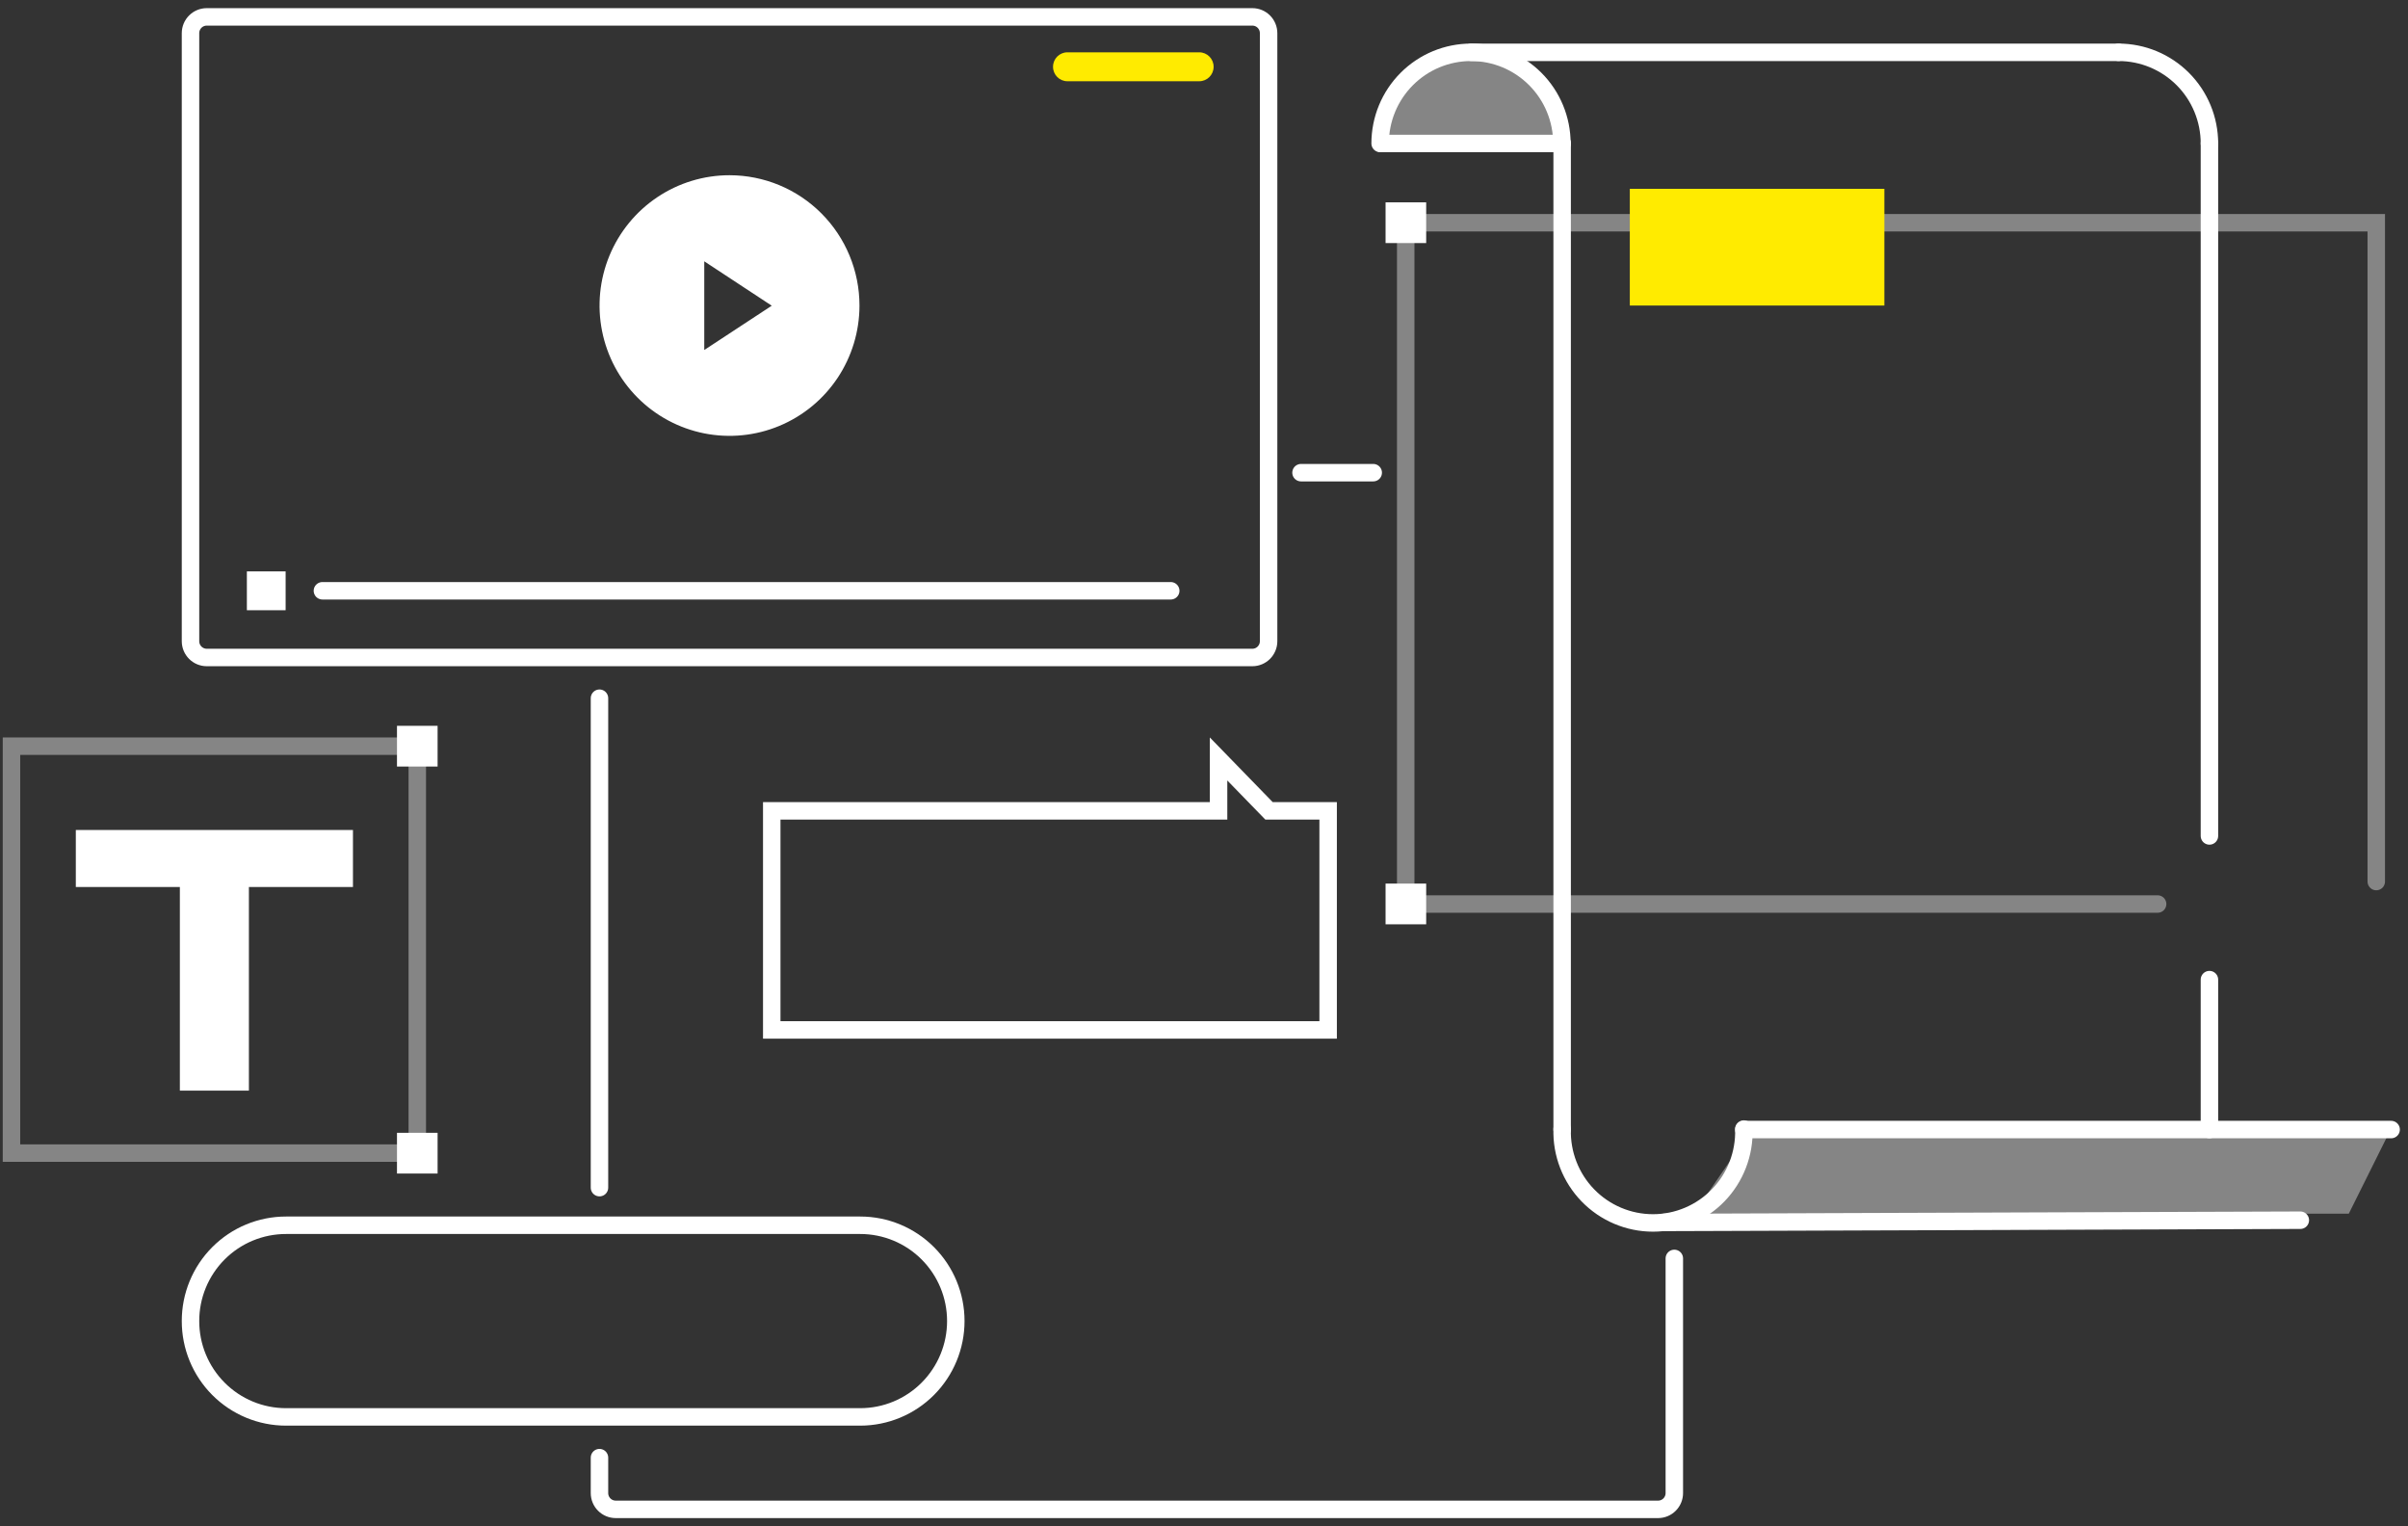 <?xml version="1.0" encoding="UTF-8"?> <svg xmlns="http://www.w3.org/2000/svg" width="273" height="173" viewBox="0 0 273 173" fill="none"><rect x="0" y="0" width="273" height="173" fill="#333333" stroke="none"/> <path d="M141.983 1.914H23.439C22.422 1.914 21.598 2.741 21.598 3.761V72.679C21.598 73.699 22.422 74.526 23.439 74.526H141.983C143 74.526 143.824 73.699 143.824 72.679V3.761C143.824 2.741 143 1.914 141.983 1.914Z" stroke="white" stroke-width="1.98" stroke-miterlimit="10" stroke-linecap="round"></path> <path d="M82.707 19.862C79.792 19.862 76.944 20.728 74.521 22.351C72.098 23.974 70.209 26.281 69.094 28.98C67.979 31.68 67.687 34.65 68.256 37.515C68.824 40.38 70.228 43.013 72.288 45.078C74.349 47.144 76.974 48.551 79.832 49.121C82.69 49.691 85.653 49.398 88.345 48.28C91.037 47.162 93.338 45.269 94.957 42.84C96.576 40.411 97.44 37.555 97.44 34.633C97.44 30.715 95.888 26.958 93.125 24.188C90.362 21.418 86.614 19.862 82.707 19.862ZM79.843 39.674V29.62L87.495 34.652L79.843 39.674Z" fill="white"></path> <path d="M36.553 66.965H132.728" stroke="white" stroke-width="1.98" stroke-miterlimit="10" stroke-linecap="round"></path> <path d="M135.96 5.93H121.015C120.115 5.93 119.385 6.662 119.385 7.564V7.574C119.385 8.476 120.115 9.208 121.015 9.208H135.96C136.861 9.208 137.59 8.476 137.59 7.574V7.564C137.59 6.662 136.861 5.93 135.96 5.93Z" fill="#FFEB00"></path> <path d="M32.382 64.767H27.989V69.171H32.382V64.767Z" fill="white"></path> <path opacity="0.4" d="M47.308 84.58H1.302V130.704H47.308V84.58Z" stroke="white" stroke-width="1.98" stroke-miterlimit="10" stroke-linecap="round"></path> <path d="M49.611 82.272H45.007V86.888H49.611V82.272Z" fill="white"></path> <path d="M49.611 128.405H45.007V133.021H49.611V128.405Z" fill="white"></path> <path d="M40.016 100.542H28.219V123.623H20.392V100.542H8.596V94.08H40.016V100.542Z" fill="white"></path> <path d="M97.532 160.607H32.427C31.004 160.607 29.595 160.326 28.281 159.78C26.966 159.234 25.772 158.433 24.766 157.424C23.761 156.415 22.963 155.217 22.419 153.899C21.876 152.58 21.596 151.167 21.598 149.741V149.741C21.596 148.315 21.876 146.902 22.419 145.585C22.963 144.267 23.761 143.069 24.767 142.061C25.773 141.053 26.967 140.253 28.281 139.708C29.596 139.163 31.005 138.883 32.427 138.884H97.532C100.404 138.884 103.159 140.028 105.19 142.064C107.221 144.1 108.362 146.861 108.362 149.741V149.741C108.362 152.621 107.221 155.384 105.19 157.421C103.16 159.459 100.405 160.605 97.532 160.607V160.607Z" stroke="white" stroke-width="1.98" stroke-miterlimit="10" stroke-linecap="round"></path> <path d="M143.871 91.91L138.152 86.029V91.91H87.495V116.745H150.574V91.91H143.871Z" stroke="white" stroke-width="1.98" stroke-miterlimit="10" stroke-linecap="round"></path> <path d="M67.964 134.619V79.142" stroke="white" stroke-width="1.98" stroke-miterlimit="10" stroke-linecap="round"></path> <path d="M189.822 142.642V169.24C189.822 169.729 189.628 170.199 189.283 170.545C188.937 170.892 188.469 171.086 187.98 171.086H69.806C69.317 171.086 68.849 170.892 68.503 170.545C68.158 170.199 67.964 169.729 67.964 169.24V165.224" stroke="white" stroke-width="1.98" stroke-miterlimit="10" stroke-linecap="round"></path> <path d="M147.499 53.578H155.686" stroke="white" stroke-width="1.98" stroke-miterlimit="10" stroke-linecap="round"></path> <path d="M177.105 16.261H156.606" stroke="white" stroke-width="1.98" stroke-miterlimit="10" stroke-linecap="round"></path> <path d="M166.8 5.93H240.184" stroke="white" stroke-width="1.98" stroke-miterlimit="10" stroke-linecap="round"></path> <path d="M188.698 138.561L260.793 138.312" stroke="white" stroke-width="1.98" stroke-miterlimit="10" stroke-linecap="round"></path> <path d="M156.468 16.261C156.468 13.521 157.553 10.893 159.486 8.956C161.418 7.019 164.039 5.93 166.772 5.93C169.505 5.93 172.126 7.019 174.059 8.956C175.991 10.893 177.077 13.521 177.077 16.261" stroke="white" stroke-width="1.98" stroke-miterlimit="10" stroke-linecap="round"></path> <path opacity="0.4" d="M156.468 16.261C156.468 13.521 157.553 10.893 159.486 8.956C161.418 7.019 164.039 5.93 166.772 5.93C169.505 5.93 172.126 7.019 174.059 8.956C175.991 10.893 177.077 13.521 177.077 16.261" fill="white"></path> <path d="M240.184 5.93C242.917 5.93 245.537 7.019 247.47 8.956C249.402 10.893 250.488 13.521 250.488 16.261" stroke="white" stroke-width="1.98" stroke-miterlimit="10" stroke-linecap="round"></path> <path d="M197.705 127.981C197.746 129.363 197.51 130.739 197.011 132.028C196.512 133.317 195.76 134.492 194.8 135.485C193.839 136.477 192.69 137.266 191.419 137.804C190.149 138.343 188.784 138.62 187.405 138.62C186.026 138.62 184.661 138.343 183.391 137.804C182.121 137.266 180.971 136.477 180.011 135.485C179.05 134.492 178.298 133.317 177.799 132.028C177.3 130.739 177.064 129.363 177.105 127.981" stroke="white" stroke-width="1.98" stroke-miterlimit="10" stroke-linecap="round"></path> <path d="M271.088 128.036H197.704" stroke="white" stroke-width="1.98" stroke-miterlimit="10" stroke-linecap="round"></path> <path d="M250.488 111.04V128.036" stroke="white" stroke-width="1.98" stroke-miterlimit="10" stroke-linecap="round"></path> <path d="M250.488 16.261V94.754" stroke="white" stroke-width="1.98" stroke-miterlimit="10" stroke-linecap="round"></path> <path d="M177.104 128.036V16.261" stroke="white" stroke-width="1.98" stroke-miterlimit="10" stroke-linecap="round"></path> <path opacity="0.4" d="M244.614 102.472H159.369V25.244H269.403V99.924" stroke="white" stroke-width="1.98" stroke-miterlimit="10" stroke-linecap="round"></path> <path d="M161.689 22.936H157.085V27.552H161.689V22.936Z" fill="white"></path> <path d="M161.689 100.155H157.085V104.771H161.689V100.155Z" fill="white"></path> <path d="M213.635 21.403H184.775V34.633H213.635V21.403Z" fill="#FFEB00"></path> <path opacity="0.4" d="M198.324 128.389H270.858L266.289 137.57H192.042L198.324 128.389Z" fill="white"></path> </svg> 